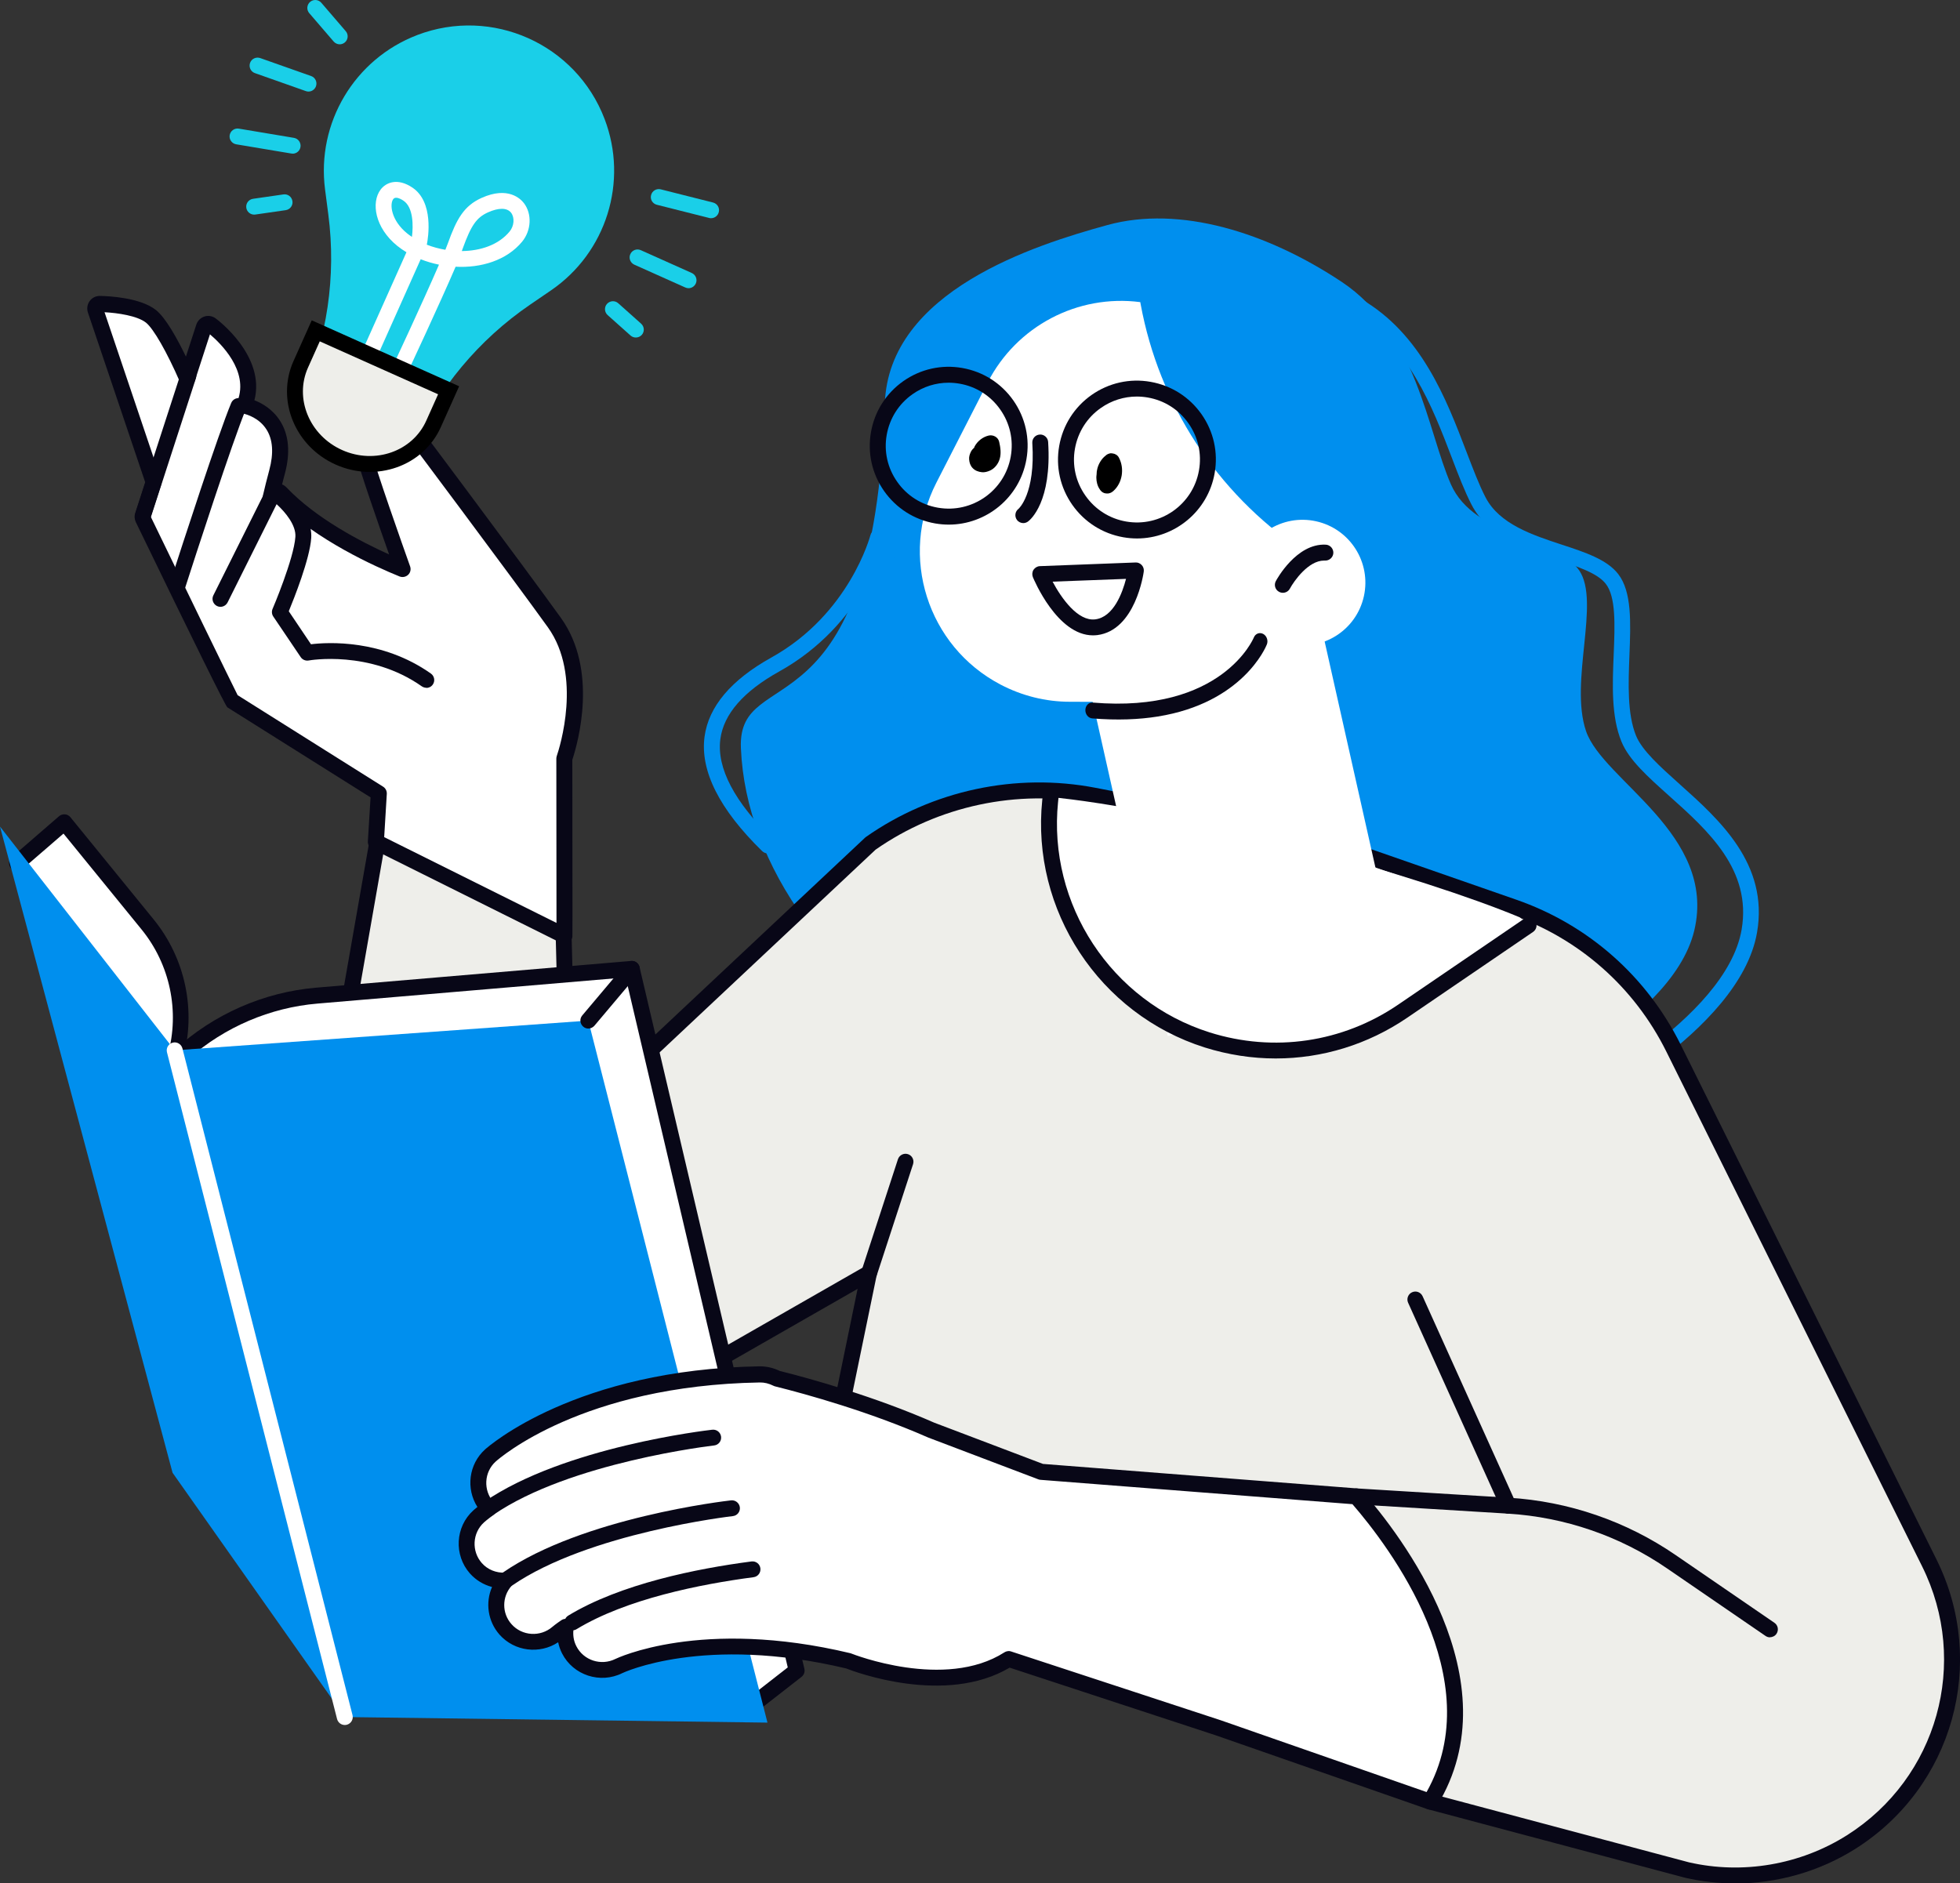<?xml version="1.0" encoding="UTF-8"?>
<svg id="Layer_2" data-name="Layer 2" xmlns="http://www.w3.org/2000/svg" viewBox="0 0 246.37 236.76">
  <rect x="0" y="0" width="246.37" height="236.76" fill="#333333" stroke="none"/>
  <defs>
    <style>
      .cls-1 {
        stroke: #000;
        stroke-miterlimit: 10;
        stroke-width: 2px;
      }

      .cls-1, .cls-2 {
        fill: #eeeeea;
      }

      .cls-3, .cls-4, .cls-5, .cls-6, .cls-2, .cls-7 {
        stroke-width: 0px;
      }

      .cls-4 {
        fill: #1acfe8;
      }

      .cls-5 {
        fill: #080717;
      }

      .cls-6 {
        fill: #fff;
      }

      .cls-7 {
        fill: #008fee;
      }
    </style>
  </defs>
  <g id="Layer_1-2" data-name="Layer 1">
    <g>
      <path class="cls-7" d="m188.17,138.13s21.92-9.06,24.8-21.16c2.87-12.1-11.5-18.85-13.61-25.07-2.11-6.22,1.82-16.22-.84-20.17-2.66-3.95-13.22-4.2-16.14-10.84-2.92-6.64-4.32-19.2-13.72-25.45-9.4-6.25-20.37-9.65-29.46-7.15-9.09,2.5-27.52,8.28-27.98,22.48-1.38,42.65-18.55,32.2-18.09,43.27,1.24,29.71,43.19,59.8,95.05,44.09Z"/>
      <path class="cls-7" d="m167.41,145.82c-32.51,0-60.44-17.46-64.51-26.86-1.36-3.15.47-4.47,1.32-4.89,6.71-3.33,7.49-25.18,8.05-41.14.23-6.38.42-11.89.92-15.74,1.4-10.73,10.8-19.37,27.19-25,8.52-2.93,19.7-.97,30.68,5.38,7.61,4.4,10.75,12.62,13.27,19.22.82,2.13,1.58,4.15,2.4,5.73,1.74,3.37,5.91,4.74,9.59,5.95,2.93.96,5.69,1.87,7.1,3.71,1.71,2.23,1.56,6.07,1.4,10.14-.14,3.64-.29,7.41.83,10.17.77,1.87,3.05,3.91,5.46,6.07,5.01,4.48,11.23,10.05,9.75,18.65-2.17,12.61-23.08,22.96-23.97,23.4-.03.01-.06.03-.09.04-9.87,3.68-19.84,5.19-29.41,5.19Zm-18.57-112.97c-2.79,0-5.41.4-7.8,1.23-10.89,3.74-24.22,10.84-25.85,23.37-.49,3.76-.68,9.23-.91,15.55-.62,17.38-1.39,39-9.16,42.86-.37.18-1.13.56-.38,2.31,2.28,5.27,14.78,14.49,31,20.17,14.45,5.07,36.64,9.25,60.34.44,1.05-.52,20.88-10.56,22.84-21.92,1.29-7.51-4.24-12.46-9.12-16.82-2.7-2.42-5.03-4.5-5.98-6.8-1.3-3.16-1.14-7.15-.98-11,.15-3.7.29-7.19-.99-8.84-1.04-1.35-3.52-2.16-6.14-3.03-4.04-1.33-8.62-2.84-10.74-6.93-.87-1.68-1.66-3.75-2.49-5.93-2.41-6.31-5.41-14.16-12.4-18.2-7.34-4.24-14.72-6.44-21.23-6.44Zm47.63,106.84h0,0Z"/>
      <g>
        <path class="cls-2" d="m102.63,192.21l6.62-32.14-39.46,22.59c-15.82,9.06-35.03-4.43-31.88-22.38l11.28-64.38,20.85-10.72,1.43,56.52,37.97-35.65c8.17-5.74,18.32-7.91,28.12-6.01l28.04,5.43,24.65,8.58c8.77,3.05,15.99,9.41,20.12,17.73l32.15,64.71c6.2,12.48,1.96,27.64-9.82,35.09h0c-6.14,3.88-13.58,5.15-20.66,3.52l-32.26-8.59-77.15-34.28Z"/>
        <path class="cls-5" d="m218.1,236.76c-2.11,0-4.22-.23-6.29-.71l-32.29-8.6c-.53-.14-.85-.69-.71-1.22.14-.53.7-.85,1.22-.71l32.26,8.59c6.74,1.55,13.99.32,19.87-3.4,11.38-7.2,15.45-21.73,9.45-33.8l-32.15-64.71c-4.04-8.13-10.98-14.24-19.55-17.23l-24.58-8.55-27.97-5.41c-9.46-1.83-19.4.28-27.3,5.8l-37.92,35.6c-.29.27-.7.35-1.07.19-.36-.15-.6-.5-.61-.9l-1.39-54.93-19,9.77-11.19,63.89c-1.39,7.92,1.84,15.71,8.42,20.33,6.58,4.62,15,5.01,21.98,1.01l39.46-22.59c.34-.19.76-.17,1.08.06.32.23.47.63.39,1.01l-6.62,32.14c-.11.54-.64.89-1.18.78-.54-.11-.89-.64-.78-1.18l6.17-29.97-37.53,21.49c-7.66,4.39-16.9,3.96-24.12-1.11-7.22-5.07-10.76-13.62-9.24-22.31l11.28-64.38c.05-.31.25-.57.53-.72l20.85-10.72c.31-.16.67-.15.97.03.3.18.48.49.49.83l1.37,54.29,36.34-34.12s.07-.06.11-.09c8.35-5.86,18.87-8.11,28.89-6.17l28.04,5.43s.09.02.14.04l24.65,8.58c9.07,3.15,16.41,9.63,20.69,18.23l32.15,64.71c6.45,12.99,2.08,28.62-10.18,36.38-4.53,2.86-9.82,4.36-15.13,4.36Z"/>
        <path class="cls-6" d="m132.96,100.29c18,2,46,10,58,15,3.21,1.34-18.17,14.5-24.58,15.75s-23.42.25-30.42-12.75c-5.31-9.86-5.92-13.99-2.96-17.49"/>
      </g>
      <g>
        <g>
          <path class="cls-6" d="m47.62,99.72l-.37,6.11,23.71,11.81c0-.06-.02-22.26-.02-22.26.45-1.33,3.37-10.66-1.24-17.1-4.7-6.56-20.08-27.08-20.24-27.28-.17-.23-.5-.3-.75-.15-.16.09-3.95,2.36-3.06,5.9.65,2.62,3.81,11.54,4.97,14.79-2.91-1.18-10.66-4.62-15.32-9.55-.22-.23-.58-.24-.81-.02-.13.12-.18.29-.17.46-.08-.01-.15-.01-.23,0-.01,0-.02.01-.04.02.22-.92.48-1.99.78-3.12.65-2.4.48-4.39-.48-5.91-1.28-2.01-3.5-2.41-3.59-2.43-.02,0-.04,0-.05,0,.03-.09.07-.19.1-.27,1.98-5.2-4.03-9.7-4.29-9.9-.15-.11-.34-.14-.51-.08-.18.06-.31.19-.37.37l-2.1,6.47c-.62-1.42-2.92-6.52-4.55-7.82-1.87-1.49-6.24-1.55-6.43-1.55-.19,0-.36.09-.47.24-.11.15-.14.34-.08.52l7.23,21.42c.02.06.06.11.1.16l-1.38,4.24c-.05.14-.04.29.03.43,0,0,11.04,22.8,11.14,22.86l18.5,11.64Z"/>
          <path class="cls-5" d="m70.95,118.64c-.15,0-.31-.03-.45-.11l-23.71-11.81c-.36-.18-.58-.56-.55-.96l.34-5.52-18-11.32q-.33-.21-11.5-23.27c-.18-.37-.21-.78-.08-1.17l1.25-3.86-7.2-21.34c-.16-.48-.08-1.02.22-1.43.29-.41.77-.65,1.27-.65h.01c1.18.02,5.09.22,7.05,1.77,1.23.98,2.66,3.56,3.77,5.86l1.31-4.03c.16-.48.54-.86,1.02-1.01.46-.16.99-.07,1.4.23.28.2,6.32,4.75,4.88,10.3.95.36,2.27,1.11,3.21,2.56,1.13,1.77,1.33,4.02.61,6.7-.12.45-.24.89-.34,1.32.21.08.41.22.57.39,3.66,3.86,9.3,6.8,12.88,8.41-1.46-4.14-3.68-10.53-4.23-12.73-1.07-4.26,3.34-6.9,3.53-7.01.7-.4,1.58-.22,2.05.42.15.2,15.5,20.68,20.25,27.3,4.71,6.57,2.14,15.68,1.43,17.84.03,22.11.02,22.14.01,22.23-.04.32-.24.6-.52.75-.15.08-.31.12-.47.12Zm-22.67-13.41l21.67,10.79c0-4-.01-14.55-.02-20.65,0-.11.02-.22.05-.32.35-1.02,3.25-10.11-1.11-16.19-4.34-6.05-18-24.3-19.98-26.95-.82.57-2.86,2.26-2.28,4.59.66,2.63,3.95,11.91,4.94,14.7.13.37.04.79-.25,1.06-.29.27-.7.35-1.07.21-3.03-1.23-10.43-4.54-15.22-9.32,0,0-.02.01-.02.02-.2.18-.46.28-.72.27-.32.07-.66-.01-.91-.24-.26-.24-.38-.61-.3-.96.22-.93.48-2.02.79-3.15.57-2.12.45-3.84-.36-5.11-.92-1.44-2.44-1.87-2.84-1.97-.01,0-.02,0-.03,0-.31-.02-.59-.19-.76-.46-.17-.26-.21-.59-.1-.88l.11-.29c1.43-3.76-2.15-7.23-3.48-8.35l-1.91,5.88c-.13.39-.49.67-.9.69-.44.01-.8-.22-.97-.6-1.64-3.77-3.32-6.69-4.26-7.44-1.1-.87-3.56-1.22-5.21-1.31l7,20.75c.16.26.23.6.13.88l-1.32,4.08c4.05,8.37,10.03,20.67,10.92,22.43l18.28,11.5c.31.19.49.54.47.91l-.33,5.45Zm-29.38-40.12h0s0,0,0,0Zm-.02-.32h0s0,0,0,0Zm15.27-1.37h0,0Zm.41-.74s0,0,0,0c0,0,0,0,0,0Zm-14.39-2.62v.02s0-.01,0-.02Zm-.08-.15h0s0,0,0,0Zm28.56-8.31s0,0,0,0c0,0,0,0,0,0Z"/>
        </g>
        <path class="cls-5" d="m18,65.74c-.1,0-.21-.02-.31-.05-.53-.17-.81-.73-.64-1.26l5.68-17.51c.17-.53.74-.81,1.26-.64.53.17.81.73.64,1.26l-5.68,17.51c-.14.42-.53.69-.95.69Z"/>
        <path class="cls-5" d="m22.24,74.87c-.1,0-.2-.02-.31-.05-.53-.17-.82-.73-.65-1.26,1.78-5.52,6.09-18.81,7.78-22.9.21-.51.8-.75,1.31-.54.51.21.75.8.54,1.31-1.71,4.14-6.35,18.46-7.73,22.75-.14.42-.53.69-.95.69Z"/>
        <path class="cls-5" d="m53.6,86.46c-.2,0-.4-.06-.58-.18-6.53-4.6-14.13-3.27-14.21-3.25-.39.07-.79-.09-1.01-.42l-3.45-5.11c-.19-.28-.22-.64-.09-.95.03-.06,2.68-6.3,2.87-9.06.1-1.48-1.27-3.11-2.36-4.11l-6.16,12.35c-.25.49-.84.7-1.34.45-.49-.25-.7-.85-.45-1.34l6.72-13.47c.13-.26.37-.45.65-.52.28-.07.58-.01.82.16.18.13,4.35,3.15,4.11,6.63-.18,2.63-2.16,7.6-2.82,9.2l2.79,4.15c2.12-.26,8.93-.65,15.07,3.68.45.32.56.94.24,1.39-.2.28-.5.42-.82.42Z"/>
      </g>
      <path class="cls-5" d="m109.24,161.07c-.1,0-.21-.02-.31-.05-.53-.17-.81-.74-.64-1.26l4.58-14.03c.17-.52.74-.81,1.26-.64.53.17.81.74.64,1.26l-4.58,14.03c-.14.42-.53.69-.95.69Z"/>
      <rect class="cls-6" x="140.56" y="74.17" width="30.11" height="53.42" transform="translate(-18.32 36.55) rotate(-12.66)"/>
      <path class="cls-6" d="m143.33,37.97l.05.28c2.31,12.56,9.55,23.67,20.12,30.85h0l-8.76,19.18-20.25-.06c-3.04,0-6.04-.75-8.74-2.17h0c-9.18-4.82-12.77-16.14-8.05-25.37l6.45-12.6c3.62-7.08,11.3-11.12,19.18-10.1h0Z"/>
      <path class="cls-6" d="m171.44,74.95c-.94,4.26-5.16,6.95-9.42,6.01-4.26-.94-6.95-5.16-6.01-9.42.94-4.26,5.16-6.95,9.42-6.01,4.26.94,6.95,5.16,6.01,9.42Z"/>
      <path class="cls-5" d="m145.55,90.07c-2.36.38-5.09.5-8.26.24-.49-.04-.88-.52-.86-1.07.02-.55.43-.96.92-.92,16.25,1.37,20.21-8.07,20.25-8.17.2-.5.72-.7,1.18-.46.45.24.66.84.46,1.33-.14.36-3.07,7.34-13.69,9.05Z"/>
      <path class="cls-5" d="m161.25,74.52c-.16,0-.32-.04-.47-.12-.49-.26-.67-.86-.41-1.35.1-.19,2.59-4.77,6.28-4.58.55.03.97.5.95,1.05-.03.55-.5.97-1.05.95-.04,0-.08,0-.12,0-1.96,0-3.75,2.53-4.29,3.52-.18.34-.53.53-.88.53Z"/>
      <path class="cls-5" d="m137.38,79.87c-4.49,0-7.42-7.01-7.55-7.32-.12-.3-.09-.65.08-.92.18-.27.48-.45.8-.46l12.03-.46c.29-.02.58.11.78.33.2.22.29.51.25.81-.04.3-1.06,7.39-5.85,7.99-.18.02-.37.03-.54.03Zm-5.07-6.75c1.11,2.09,3.18,5.01,5.36,4.74,2.31-.29,3.42-3.35,3.87-5.09l-9.23.35Z"/>
      <path class="cls-3" d="m125.59,55.53c-.13-.57-.74-.9-1.3-.78-.75.17-1.42.7-1.78,1.37-.03.06-.05.12-.07.18-.17.14-.31.31-.41.51-.14.3-.24.61-.21.94.03.41.15.79.44,1.09.31.33.72.47,1.15.52.35.04.7-.06,1.02-.2.6-.26,1.05-.85,1.23-1.47.21-.71.09-1.47-.07-2.17Z"/>
      <path class="cls-3" d="m140.64,57.52c-.16-.3-.46-.48-.79-.52-.14-.03-.28-.03-.42.02-.18.05-.34.14-.47.27-.5.38-.86,1-1.02,1.6-.07.25-.1.51-.1.77-.02.13-.03.26-.03.39,0,.5.14,1.06.43,1.46.09.16.22.29.38.39.13.08.26.12.41.13.34.05.63-.06.89-.28,1.18-1.03,1.45-2.87.72-4.23Z"/>
      <path class="cls-5" d="m128.63,65.76c-.3,0-.61-.14-.8-.4-.33-.44-.24-1.07.2-1.4,0,0,2.14-1.85,1.73-8.27-.04-.55.38-1.03.93-1.06.53-.05,1.03.38,1.06.93.48,7.52-2.22,9.77-2.53,10-.18.13-.39.2-.6.2Z"/>
      <path class="cls-5" d="m119.26,65.95c-.57,0-1.14-.05-1.72-.15-2.61-.46-4.88-1.9-6.41-4.07-1.52-2.17-2.11-4.8-1.65-7.41.46-2.61,1.9-4.88,4.07-6.41,2.17-1.52,4.8-2.11,7.41-1.65,2.61.46,4.88,1.9,6.41,4.07,1.52,2.17,2.11,4.8,1.65,7.41-.84,4.81-5.04,8.21-9.76,8.21Zm-.02-17.84c-1.61,0-3.18.49-4.53,1.44-1.73,1.21-2.88,3.03-3.25,5.11-.37,2.08.1,4.18,1.32,5.91,1.21,1.73,3.03,2.89,5.11,3.25,4.3.75,8.41-2.13,9.16-6.43.37-2.08-.1-4.18-1.32-5.91-1.21-1.73-3.03-2.89-5.12-3.25-.46-.08-.92-.12-1.38-.12Z"/>
      <path class="cls-5" d="m142.92,67.69c-.57,0-1.14-.05-1.72-.15-2.61-.46-4.88-1.9-6.41-4.07-1.52-2.17-2.11-4.8-1.65-7.41.46-2.61,1.9-4.88,4.07-6.41,2.17-1.52,4.8-2.11,7.41-1.65,2.61.46,4.88,1.9,6.41,4.07,1.52,2.17,2.11,4.8,1.65,7.41-.84,4.81-5.04,8.21-9.76,8.21Zm-.02-17.84c-1.61,0-3.18.49-4.53,1.44-1.73,1.21-2.88,3.03-3.25,5.11-.37,2.08.1,4.18,1.32,5.91,1.21,1.73,3.03,2.89,5.11,3.25,4.3.75,8.41-2.13,9.16-6.43.37-2.08-.1-4.18-1.32-5.91-1.21-1.73-3.03-2.89-5.12-3.25-.46-.08-.92-.12-1.38-.12Z"/>
      <g>
        <g>
          <path class="cls-6" d="m20.82,137.29L2.14,108.51l5.94-5.14,10.47,12.86c3.79,4.65,5.09,10.85,3.49,16.63l-1.23,4.44Z"/>
          <path class="cls-5" d="m20.82,138.29c-.33,0-.65-.17-.84-.46L1.3,109.05c-.27-.42-.19-.97.18-1.3l5.94-5.14c.2-.18.48-.26.74-.24.27.02.52.15.69.36l10.47,12.86c3.98,4.89,5.36,11.44,3.68,17.52l-1.23,4.44c-.1.38-.42.66-.81.72-.05,0-.1.01-.15.01ZM3.46,108.69l17,26.19.64-2.3c1.51-5.46.27-11.34-3.3-15.73l-9.82-12.06-4.51,3.9Z"/>
        </g>
        <g>
          <path class="cls-6" d="m94.09,214.73l6.05-4.72-20.72-88.21-39.59,3.36c-6.39.54-12.43,3.19-17.16,7.52l-.05.05,22.99,81.24,48.47.76Z"/>
          <path class="cls-5" d="m94.09,215.73h-.02l-48.47-.76c-.44,0-.83-.3-.95-.73l-22.99-81.24c-.1-.36,0-.75.28-1.01,4.92-4.51,11.23-7.27,17.8-7.83l39.59-3.36c.52-.04.95.29,1.06.77l20.72,88.21c.09.38-.05.78-.36,1.02l-6.05,4.72c-.18.14-.39.21-.62.21Zm-47.71-2.75l47.37.74,5.27-4.11-20.37-86.74-38.73,3.29c-5.96.5-11.68,2.95-16.16,6.9l22.62,79.93Z"/>
        </g>
        <polygon class="cls-7" points="0 103.91 21.69 185.14 43.34 215.85 96.47 216.55 73.95 128.3 21.96 132.04 0 103.91"/>
        <path class="cls-6" d="m43.34,216.85c-.45,0-.85-.3-.97-.75l-21.38-83.81c-.14-.54.19-1.08.72-1.22.53-.14,1.08.19,1.22.72l21.38,83.81c.14.54-.19,1.08-.72,1.22-.08.02-.17.03-.25.03Z"/>
        <g>
          <path class="cls-6" d="m73.95,128.3l5.47-6.49-5.47,6.49Z"/>
          <path class="cls-5" d="m73.95,129.3c-.23,0-.46-.08-.64-.24-.42-.36-.48-.99-.12-1.41l5.47-6.49c.35-.42.99-.48,1.41-.12.42.36.48.99.12,1.41l-5.47,6.49c-.2.23-.48.36-.77.36Z"/>
        </g>
      </g>
      <path class="cls-5" d="m160.36,133.06c-2.98,0-5.98-.46-8.92-1.38-13.26-4.19-21.85-17.26-20.43-31.09l.11-1.08c.06-.55.54-.95,1.1-.89.55.06.95.55.89,1.1l-.11,1.08c-1.32,12.89,6.69,25.08,19.04,28.98,8.08,2.55,16.73,1.28,23.73-3.5l15.81-10.78c.46-.31,1.08-.19,1.39.26.31.46.19,1.08-.26,1.39l-15.81,10.78c-4.97,3.39-10.71,5.13-16.54,5.13Z"/>
      <g>
        <g>
          <path class="cls-6" d="m117.04,179.77c-7.54-3.31-15.61-5.53-19.38-6.48-.66-.33-1.39-.53-2.18-.52-22.71.39-33.4,9.8-33.85,10.2-1.89,1.71-2.04,4.61-.35,6.53.04.05.1.08.14.13-.76.55-1.18.92-1.26.99-1.89,1.71-2.04,4.61-.35,6.53.97,1.1,2.36,1.61,3.73,1.53-1.54,1.74-1.59,4.37-.01,6.15,1.69,1.91,4.62,2.09,6.55.42.02-.01.35-.3,1.02-.75-.16.96-.05,1.97.43,2.9,1.16,2.27,3.96,3.18,6.24,2.04.1-.05,10.45-5.06,28.88-.64,0,0,12.1,4.89,20.12-.24l26.38,8.66,26.61,9.28c7.53-12.28.22-27.56-9.28-38.37l-39.61-3.09-13.83-5.25Z"/>
          <path class="cls-5" d="m179.77,227.49c-.11,0-.22-.02-.33-.06l-26.61-9.28-25.92-8.51c-8.09,4.79-19.44.54-20.55.1-17.88-4.26-28.04.54-28.14.59-2.77,1.38-6.17.27-7.57-2.48-.23-.45-.39-.92-.49-1.4-2.31,1.53-5.48,1.17-7.37-.96-1.48-1.68-1.8-4.03-.94-5.99-1.07-.28-2.03-.86-2.78-1.7-2.04-2.31-1.85-5.87.43-7.93.05-.04.21-.19.51-.43-1.46-2.29-1.1-5.37.96-7.23.46-.41,11.44-10.06,34.5-10.45.87,0,1.72.18,2.54.58,4.1,1.03,11.97,3.23,19.41,6.5l13.68,5.19,39.47,3.08c.26.02.5.14.67.34,4.65,5.29,19.07,23.77,9.39,39.56-.19.3-.51.48-.85.48Zm-53-19.94c.1,0,.21.02.31.05l26.38,8.66,25.86,9.02c7.97-14.19-4.72-30.88-9.32-36.19l-39.2-3.06c-.09,0-.19-.03-.28-.06l-13.83-5.25s-.03-.01-.05-.02c-7.38-3.24-15.21-5.42-19.22-6.42-.07-.02-.14-.04-.21-.08-.56-.28-1.13-.42-1.7-.41-22.33.38-32.76,9.55-33.2,9.94-1.47,1.33-1.59,3.62-.27,5.12.03.02.09.07.11.1.2.21.3.49.28.78-.02.29-.17.55-.41.72-.77.56-1.16.91-1.18.93-1.47,1.33-1.59,3.63-.27,5.12.73.82,1.79,1.25,2.93,1.2.4-.02.78.2.95.56.17.36.11.8-.15,1.1-1.22,1.37-1.23,3.45,0,4.82,1.32,1.49,3.63,1.64,5.15.32.02-.02.4-.34,1.11-.82.33-.23.76-.23,1.1-.02.34.22.51.61.45,1.01-.13.8-.02,1.59.34,2.28.91,1.78,3.1,2.49,4.9,1.6.11-.05,10.76-5.22,29.56-.72.05.01.1.03.14.05.12.05,11.72,4.63,19.2-.16.16-.1.35-.16.54-.16Z"/>
        </g>
        <g>
          <path class="cls-6" d="m89.63,180.73s-18.25,2.05-28.21,8.9l28.21-8.9Z"/>
          <path class="cls-5" d="m61.43,190.62c-.32,0-.63-.15-.83-.43-.31-.46-.2-1.08.26-1.39,10.05-6.91,27.91-8.98,28.67-9.07.56-.06,1.04.33,1.11.88.06.55-.33,1.04-.88,1.1-.18.02-18.12,2.1-27.75,8.73-.17.12-.37.18-.57.18Z"/>
        </g>
        <g>
          <path class="cls-6" d="m92,189.6s-18.25,2.05-28.21,8.9l28.21-8.9Z"/>
          <path class="cls-5" d="m63.79,199.5c-.32,0-.63-.15-.83-.43-.31-.46-.2-1.08.26-1.39,10.05-6.91,27.91-8.98,28.67-9.07.55-.06,1.04.33,1.11.88.06.55-.33,1.04-.88,1.1-.18.02-18.12,2.1-27.75,8.73-.17.12-.37.18-.57.18Z"/>
        </g>
        <g>
          <path class="cls-6" d="m94.58,197.28c-6.27.82-16.07,2.68-22.63,6.67l22.63-6.67Z"/>
          <path class="cls-5" d="m71.96,204.94c-.34,0-.67-.17-.86-.48-.29-.47-.14-1.09.34-1.37,6.56-3.98,16.14-5.9,23.02-6.8.55-.07,1.05.31,1.12.86.07.55-.31,1.05-.86,1.12-6.69.88-15.98,2.73-22.24,6.53-.16.1-.34.15-.52.15Z"/>
        </g>
      </g>
      <path class="cls-5" d="m222.48,205.83c-.19,0-.39-.06-.56-.18l-12.41-8.51c-5.91-4.05-12.81-6.42-19.96-6.86l-19.12-1.17c-.55-.03-.97-.51-.94-1.06s.49-.97,1.06-.94l19.12,1.17c7.51.46,14.76,2.95,20.96,7.21l12.41,8.51c.46.31.57.93.26,1.39-.19.28-.51.43-.83.43Z"/>
      <g>
        <path class="cls-6" d="m177.92,163.36l11.7,25.93-11.7-25.93Z"/>
        <path class="cls-5" d="m189.61,190.29c-.38,0-.75-.22-.91-.59l-11.7-25.93c-.23-.5,0-1.1.5-1.32.51-.23,1.09,0,1.32.5l11.7,25.93c.23.5,0,1.1-.5,1.32-.13.06-.27.09-.41.09Z"/>
      </g>
      <g>
        <path class="cls-4" d="m52.44,4.41h0c-7.88,3.01-12.67,11.04-11.58,19.41l.41,3.15c1.01,7.74-.14,15.61-3.33,22.73l-.26.58,13.96,6.24.26-.58c3.19-7.13,8.28-13.23,14.73-17.64l2.62-1.79c6.97-4.76,9.76-13.69,6.74-21.57h0c-3.6-9.41-14.14-14.13-23.56-10.53Z"/>
        <path class="cls-6" d="m50.24,47.53c-.14,0-.29-.03-.42-.09-.5-.23-.72-.83-.48-1.33.05-.1,3.81-8.15,5.84-12.84-.79-.16-1.57-.39-2.3-.68l-5.53,12.37c-.22.5-.81.73-1.32.5-.5-.23-.73-.82-.5-1.32l5.56-12.43c-.41-.25-.79-.51-1.15-.8-2.83-2.29-3.3-5.45-2.11-7.06.68-.92,2.14-1.53,4.02-.26,2.68,1.81,1.99,6.23,1.8,7.17.74.29,1.52.5,2.33.64.13-.32.24-.6.32-.82,1.1-3.07,2.02-4.7,4.23-5.7,3.33-1.5,4.92.12,5.33.66,1.03,1.35.93,3.43-.23,4.84-1.96,2.37-5.18,3.32-8.36,3.15-1.97,4.59-5.9,13-6.1,13.43-.17.36-.53.58-.91.58Zm12.84-21.28c-.49,0-1.08.15-1.75.45-1.43.65-2.11,1.62-3.17,4.55-.03.09-.07.19-.11.31,2.36-.02,4.63-.78,6.01-2.46.57-.69.65-1.74.19-2.35-.25-.33-.66-.5-1.17-.5Zm-13.29-1.39c-.14,0-.27.05-.36.17-.47.63-.28,2.67,1.76,4.32.19.15.38.29.59.43.18-1.39.18-3.71-1.05-4.54-.2-.14-.6-.38-.93-.38Z"/>
        <path class="cls-4" d="m86.55,36.23c-.14,0-.27-.03-.41-.09l-6.41-2.87c-.5-.23-.73-.82-.5-1.32.22-.5.81-.73,1.32-.5l6.41,2.87c.5.23.73.82.5,1.32-.17.37-.53.59-.91.59Z"/>
        <path class="cls-4" d="m89.39,27.43c-.08,0-.16,0-.25-.03l-6.58-1.66c-.54-.14-.86-.68-.72-1.21.13-.54.68-.86,1.21-.73l6.58,1.66c.54.14.86.68.72,1.21-.11.45-.52.76-.97.76Z"/>
        <path class="cls-4" d="m79.93,42.43c-.24,0-.48-.08-.67-.25l-2.88-2.57c-.41-.37-.45-1-.08-1.41.37-.41,1-.45,1.41-.08l2.88,2.57c.41.37.45,1,.08,1.41-.2.22-.47.33-.75.33Z"/>
        <path class="cls-4" d="m36.79,19.31c-.05,0-.11,0-.17-.01l-6.93-1.16c-.54-.09-.91-.61-.82-1.15.09-.54.61-.91,1.15-.82l6.93,1.16c.54.09.91.61.82,1.15-.08.49-.5.84-.99.84Z"/>
        <path class="cls-4" d="m38.77,11.51c-.11,0-.22-.02-.33-.06l-6.4-2.26c-.52-.18-.79-.75-.61-1.28.18-.52.76-.79,1.28-.61l6.4,2.26c.52.18.79.75.61,1.28-.15.41-.53.67-.94.67Z"/>
        <path class="cls-4" d="m31.95,26.98c-.49,0-.92-.36-.99-.86-.08-.55.3-1.05.85-1.13l3.82-.55c.55-.08,1.05.3,1.13.85.08.55-.3,1.05-.85,1.13l-3.82.55s-.1.01-.14.01Z"/>
        <path class="cls-4" d="m42.7,5.57c-.28,0-.56-.12-.76-.35l-3.07-3.57c-.36-.42-.31-1.05.11-1.41.42-.36,1.05-.31,1.41.11l3.07,3.57c.36.42.31,1.05-.11,1.41-.19.16-.42.24-.65.24Z"/>
        <path class="cls-1" d="m42.6,57.49h0c-4.61-2.06-6.76-7.29-4.8-11.68l1.89-4.22,16.7,7.47-1.89,4.22c-1.96,4.39-7.29,6.27-11.9,4.21Z"/>
      </g>
      <path class="cls-7" d="m96.51,107.28c-.25,0-.5-.09-.7-.28-5.38-5.25-7.82-10.09-7.25-14.39.51-3.79,3.34-7.14,8.41-9.96,9.82-5.46,12.41-15.27,12.44-15.37.14-.54.68-.86,1.22-.72.54.14.86.68.72,1.22-.11.44-2.83,10.75-13.4,16.63-4.49,2.5-6.98,5.35-7.4,8.48-.49,3.64,1.76,7.91,6.66,12.7.4.39.4,1.02.02,1.41-.2.2-.46.3-.72.3Z"/>
    </g>
  </g>
</svg>